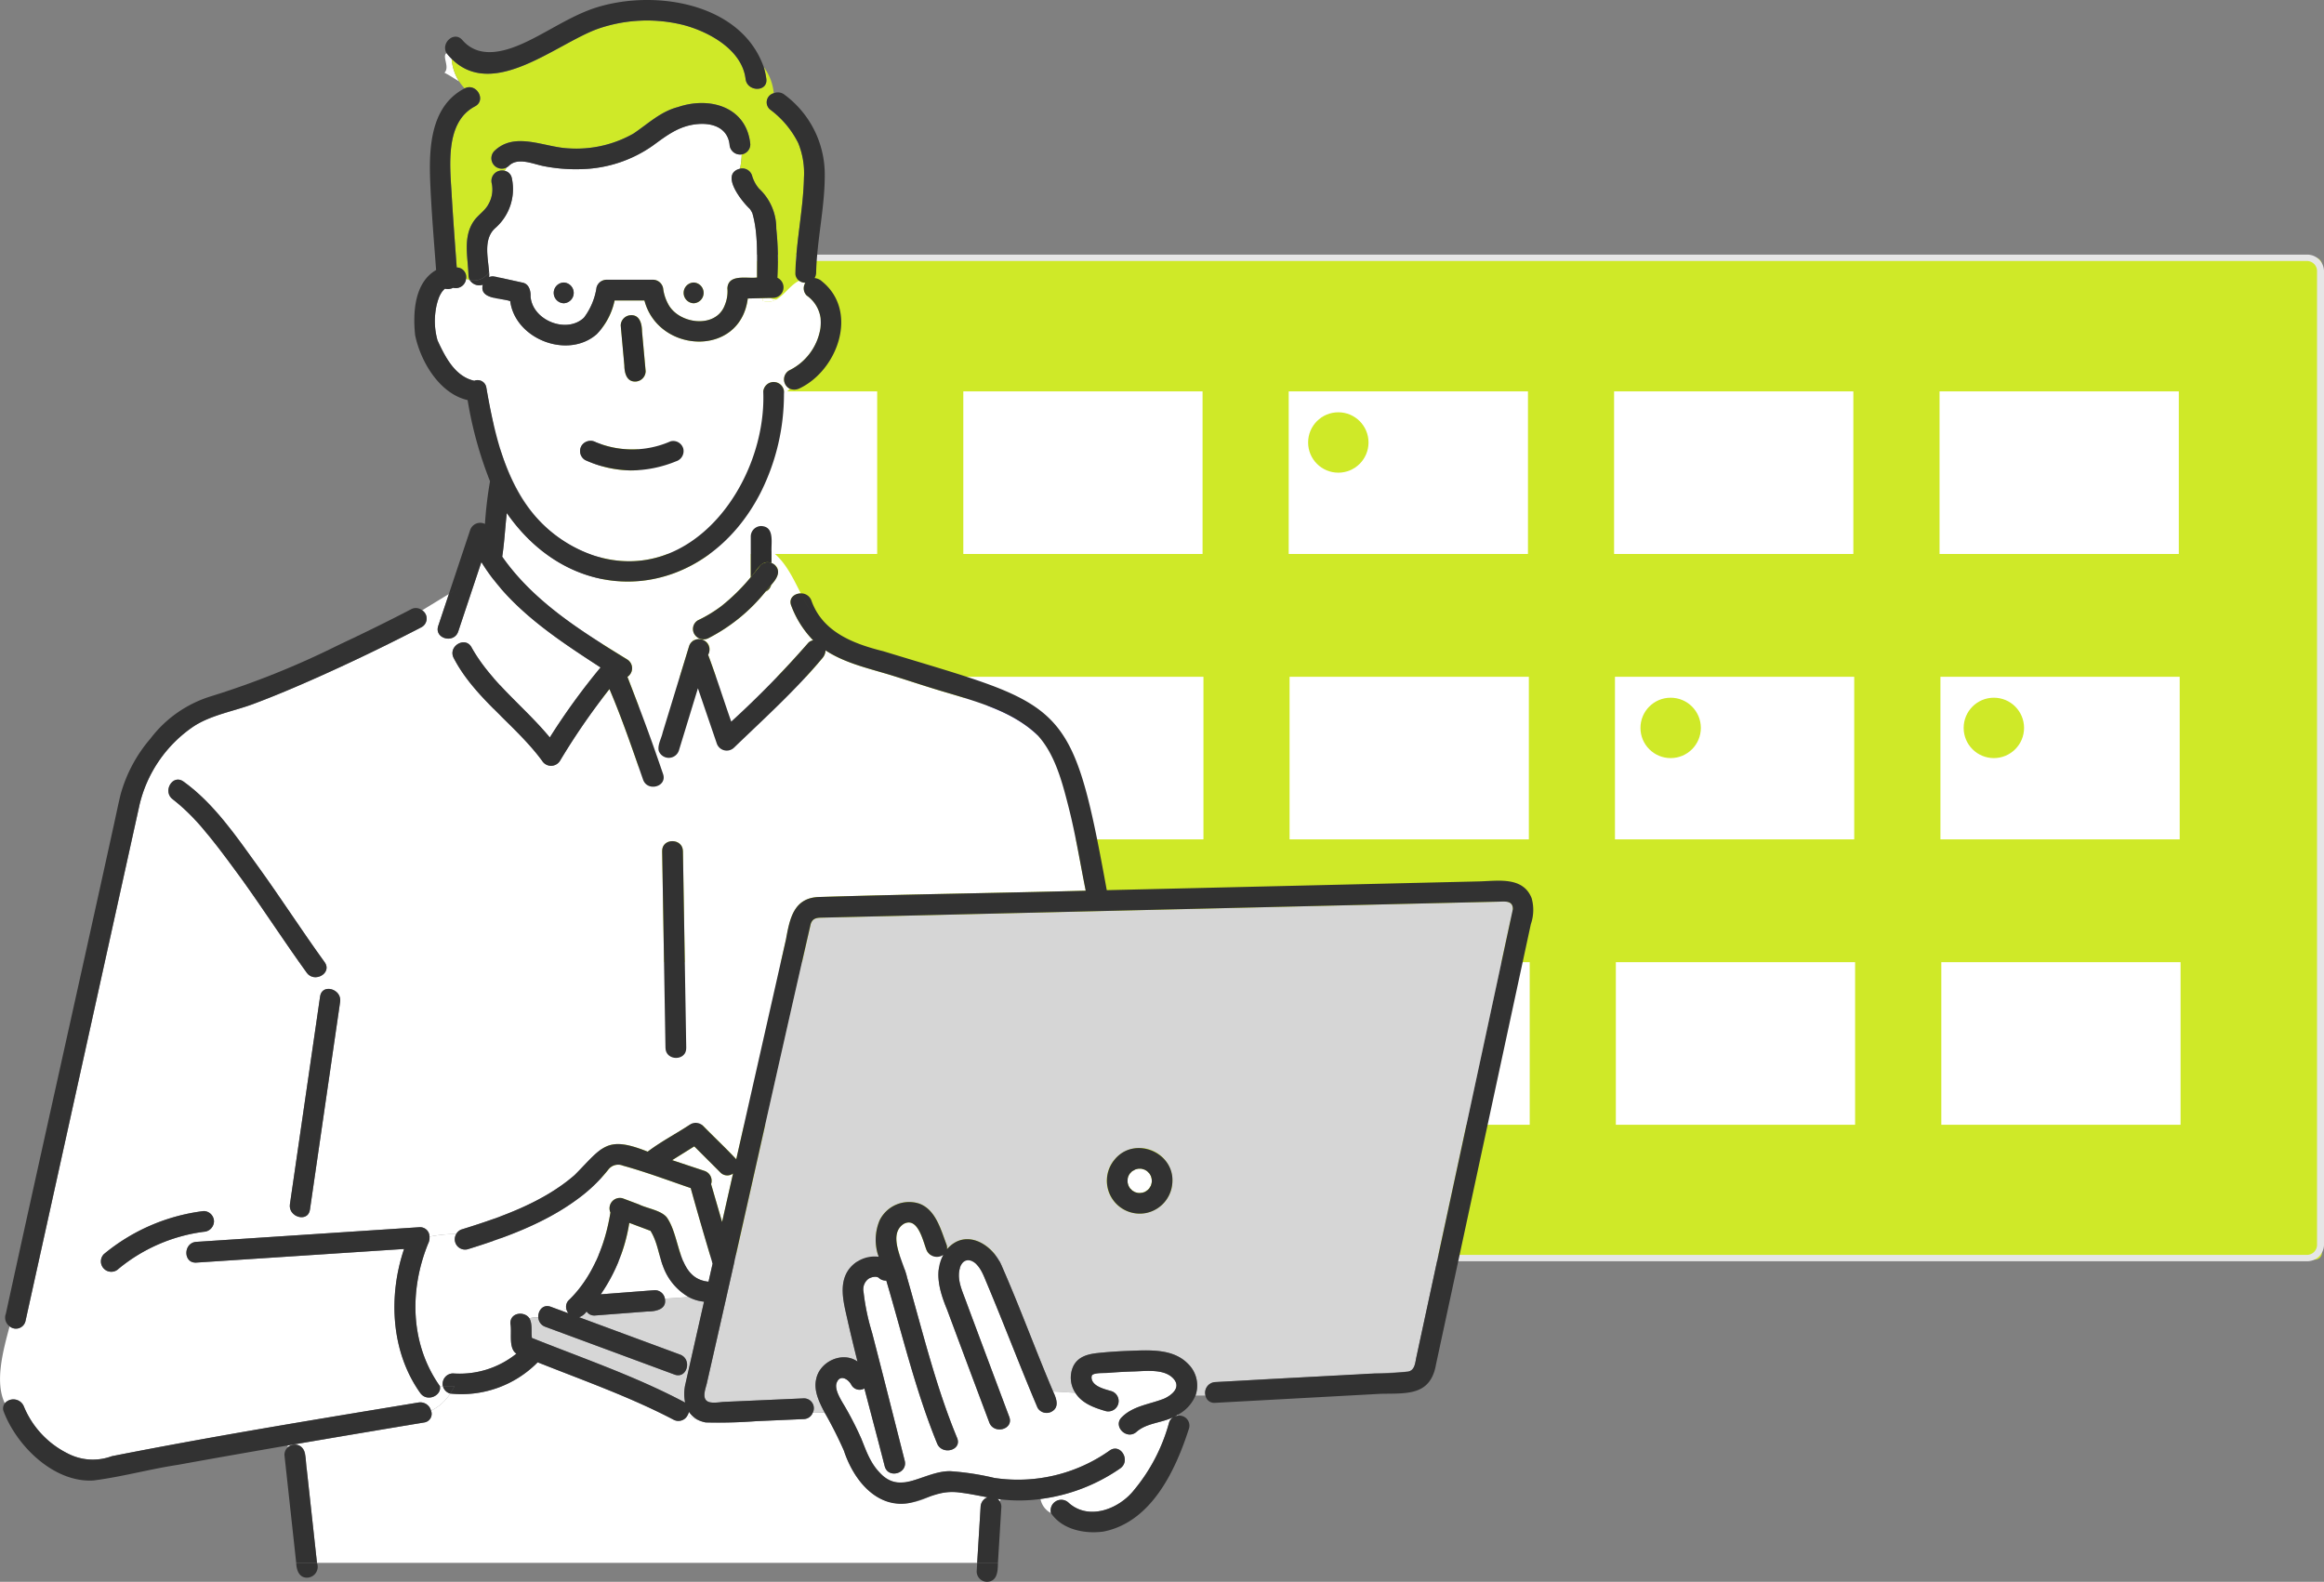 <svg xmlns="http://www.w3.org/2000/svg" xmlns:xlink="http://www.w3.org/1999/xlink" width="332" height="226" viewBox="0 0 332 226"><rect x="0" y="0" width="332" height="226" fill="#808080" stroke="none"/><defs><clipPath id="a"><rect width="219.065" height="226" fill="none"/></clipPath></defs><g transform="translate(-338.162 -3617.528)"><path d="M442.562,493.964a53.437,53.437,0,0,1-13.717-.536,25.617,25.617,0,0,1-7.442-2.242,33.173,33.173,0,0,0,3.212,7.308c.008.012.009.015.014.024l.043.04c.04.04.077.085.116.126.1.107.21.208.321.3.047.041.095.079.143.118l.019.014c.137.094.273.188.414.276a9.989,9.989,0,0,0,1.042.56c.087.04.173.078.26.117l.1.044c.19.073.379.147.572.215a22.207,22.207,0,0,0,2.766.77c1.016.219,1.988.374,2.857.474a42.6,42.6,0,0,0,6.635.234,29.044,29.044,0,0,0,6.073-.8c.471-.115.939-.245,1.4-.394.2-.064.4-.132.594-.2.072-.026.432-.17.462-.179a10.274,10.274,0,0,0,1.035-.516c.15-.087.3-.177.443-.274.054-.036.23-.17.286-.21a6.735,6.735,0,0,0,.618-.6c.04-.056.079-.112.118-.169.1-.144.187-.293.274-.443a21.959,21.959,0,0,0,1.213-2.505c.565-1.334,1.113-2.8,1.634-4.3-.057.028-.115.058-.173.085a33.556,33.556,0,0,1-11.336,2.663" transform="translate(31.969 3297.13)" fill="#fff"/><path d="M364.559,486.888l-.078-.041c-.065-.032.024.021.078.041" transform="translate(60.244 3299.301)" fill="#fbe46c"/><path d="M362.244,485.081c.039.059.158.164,0,0l0,0" transform="translate(61.344 3300.176)" fill="#fbe46c"/><path d="M364.679,486.949l-.019-.01h0l.02.01" transform="translate(60.144 3299.25)" fill="#fbe46c"/><path d="M682.038,491.269c-.182.031-.016.277,0,0" transform="translate(-97.434 3297.097)" fill="#fbe46c"/><path d="M638.409,491.423c.007-.022-.011-.043-.038-.064l.038.064" transform="translate(-75.79 3297.052)" fill="#fbe46c"/><path d="M787.334,486.866c.207.031.415.055.622.069-.167-.113-.328-.23-.5-.342a1.619,1.619,0,0,1-.127.273" transform="translate(-149.753 3299.422)" fill="#fbe46c"/><path d="M364.582,486.9h0l-.079-.041.078.041" transform="translate(60.221 3299.291)" fill="#2e2e2e"/><path d="M676.877,493.638a.118.118,0,0,1-.041.029A.118.118,0,0,0,676.877,493.638Z" transform="translate(-94.893 3295.918)" fill="#fff"/><rect width="245.726" height="143.179" rx="1" transform="translate(424.144 3654.326)" fill="#cfe928"/><path d="M588.568,203.113H332.049a2.4,2.4,0,0,1-2.489-2.285V61.577a2.4,2.4,0,0,1,2.489-2.285H588.568a2.4,2.4,0,0,1,2.489,2.285V200.828A2.4,2.4,0,0,1,588.568,203.113ZM332.049,60.206a1.438,1.438,0,0,0-1.493,1.371V200.828a1.438,1.438,0,0,0,1.493,1.371H588.568a1.438,1.438,0,0,0,1.493-1.371V61.577a1.438,1.438,0,0,0-1.493-1.371Z" transform="translate(79.105 3594.615)" fill="#e6e6e6"/><rect width="34.18" height="23.229" transform="translate(429.294 3673.445)" fill="#fff"/><rect width="34.18" height="23.229" transform="translate(475.778 3673.445)" fill="#fff"/><rect width="34.18" height="23.229" transform="translate(522.262 3673.445)" fill="#fff"/><rect width="34.18" height="23.229" transform="translate(568.746 3673.445)" fill="#fff"/><rect width="34.18" height="23.229" transform="translate(615.241 3673.445)" fill="#fff"/><rect width="34.18" height="23.229" transform="translate(429.42 3714.222)" fill="#f1f1f1"/><rect width="34.18" height="23.229" transform="translate(475.903 3714.222)" fill="#fff"/><rect width="34.18" height="23.229" transform="translate(522.388 3714.222)" fill="#fff"/><rect width="34.18" height="23.229" transform="translate(568.871 3714.222)" fill="#fff"/><rect width="34.18" height="23.229" transform="translate(615.367 3714.222)" fill="#fff"/><rect width="34.18" height="23.229" transform="translate(429.545 3754.997)" fill="#f1f1f1"/><rect width="34.18" height="23.229" transform="translate(476.029 3754.997)" fill="#f1f1f1"/><rect width="34.18" height="23.229" transform="translate(522.513 3754.997)" fill="#fff"/><rect width="34.18" height="23.229" transform="translate(568.997 3754.997)" fill="#fff"/><rect width="34.18" height="23.229" transform="translate(615.492 3754.997)" fill="#fff"/><ellipse cx="4.314" cy="4.314" rx="4.314" ry="4.314" transform="translate(525.036 3676.433)" fill="#cfe928"/><ellipse cx="4.314" cy="4.314" rx="4.314" ry="4.314" transform="translate(477.89 3717.212)" fill="#6c63ff"/><ellipse cx="4.314" cy="4.314" rx="4.314" ry="4.314" transform="translate(525.036 3757.99)" fill="#6c63ff"/><ellipse cx="4.314" cy="4.314" rx="4.314" ry="4.314" transform="translate(572.513 3717.212)" fill="#cfe928"/><ellipse cx="4.314" cy="4.314" rx="4.314" ry="4.314" transform="translate(618.685 3717.212)" fill="#cfe928"/><ellipse cx="4.314" cy="4.314" rx="4.314" ry="4.314" transform="translate(477.89 3757.99)" fill="#3f3d56"/><g transform="translate(338.162 3617.528)"><g clip-path="url(#a)"><path d="M160.949,169.18c-.012-.011-.021-.015-.032-.024l-.015-.005a.529.529,0,0,1,.047.029" transform="translate(1.259 1.168)" fill="#fff"/><path d="M161.743,169.264a.609.609,0,0,1,.156-.012c-.025,0-.037,0-.057,0a.373.373,0,0,1-.1.016" transform="translate(1.265 1.169)" fill="#fff"/><path d="M160.832,169.128l.071.023a.613.613,0,0,0-.1-.063c-.046-.01-.053.012.034.04" transform="translate(1.258 1.168)" fill="#fff"/><path d="M160.133,166.551a.226.226,0,0,0,.023-.018l.008-.012a.426.426,0,0,1-.031.03" transform="translate(1.253 1.15)" fill="#fff"/><path d="M163.245,167.2a.6.6,0,0,0-.005.068c0,.008.005.015.006.022a.685.685,0,0,1,0-.091" transform="translate(1.277 1.155)" fill="#fff"/><path d="M162.715,168.837c-.033.016-.042.022-.066.034a.534.534,0,0,1-.063.046.968.968,0,0,1,.129-.081" transform="translate(1.272 1.166)" fill="#fff"/><path d="M160.187,166.486c-.007.012-.015.024-.023.036a.776.776,0,0,0,.107-.1c.006-.028-.029-.021-.084.066" transform="translate(1.253 1.149)" fill="#fff"/><path d="M163.259,167.332l-.012-.043c0,.042,0,.082.005.126.012.014.024-.013.007-.083" transform="translate(1.277 1.155)" fill="#fff"/><path d="M160.512,166.171l0,0,0,0h0" transform="translate(1.256 1.148)" fill="#fff"/><path d="M159.833,167.359a2.642,2.642,0,0,0,0,.437,3.389,3.389,0,0,0,.144.488,2.525,2.525,0,0,0,.183.309.3.3,0,0,1,.089.086c.084.086.168.186.235.252a1.567,1.567,0,0,0,.321.179.33.33,0,0,1,.12.068,2.738,2.738,0,0,0,.379.1,3.51,3.51,0,0,0,.424.008c-.055-.005-.021-.034.128-.019.129-.029.254-.068.38-.106a2.414,2.414,0,0,0,.371-.227c-.066.038-.076.025.065-.047a2.34,2.34,0,0,0,.254-.256c.077-.121.148-.243.219-.366a3.221,3.221,0,0,0,.139-.51c0-.065.007-.131.008-.2a1.2,1.2,0,0,0-.013-.139.3.3,0,0,1-.011-.148c-.034-.135-.071-.268-.112-.4a3.237,3.237,0,0,0-.228-.383h0c-.1-.1-.2-.2-.3-.3l-.007-.006a3.108,3.108,0,0,0-.385-.224c-.148-.046-.3-.088-.446-.125a3.315,3.315,0,0,0-.412-.005,2.889,2.889,0,0,0-.466.116,3.316,3.316,0,0,1-.373.207,1.16,1.16,0,0,0-.269.262c0,.023-.041.067-.115.116a3.078,3.078,0,0,0-.2.339,3.583,3.583,0,0,0-.145.551c.01-.034.011-.042.018-.068.014-.125.067-.242,0,0" transform="translate(1.25 1.145)" fill="#fff"/><path d="M102.157,166.377l-3.719-3.715-3.154,1.969,4.6,1.529a1.492,1.492,0,0,1,.957,1.894l1.572,5.417q.783-3.466,1.567-6.932a1.369,1.369,0,0,1-1.82-.163" transform="translate(0.745 1.123)" fill="#fff"/><path d="M160.21,168.654c.055.085.069.058.036.006a.805.805,0,0,0-.083-.077c.016.023.031.047.046.07" transform="translate(1.253 1.164)" fill="#fff"/><path d="M166.965,200.889v-.146c-.167.093-.336.181-.509.264a1.5,1.5,0,0,1,.509-.118" transform="translate(1.302 1.386)" fill="#fff"/><path d="M97.659,200.328a1.654,1.654,0,0,1-.189.488,10.079,10.079,0,0,0,2.583,1.035,3.539,3.539,0,0,1-2.394-1.523" transform="translate(0.763 1.383)" fill="#fff"/><path d="M80.594,186.354a1.59,1.59,0,0,1-.291-.569c-.334.038-.679.063-1.038.078l1.329.491" transform="translate(0.62 1.283)" fill="#fff"/><path d="M100.525,92.611c-.041.137-.084.274-.125.41,1.175,3.146,2.18,6.367,3.3,9.537a139.139,139.139,0,0,0,10.958-11.2,1.176,1.176,0,0,1,.745-.411,14.287,14.287,0,0,1-3.123-4.937c-.43-1.066.437-1.761,1.35-1.77-1.141-2.261-2.221-4.582-4.176-6.029v1.7c1.577.632.856,2.217-.044,3.1a1.468,1.468,0,0,1-.814.979,25.184,25.184,0,0,1-8.138,6.634,1.512,1.512,0,0,1-1.823-.313,1.872,1.872,0,0,0-.465.765c.987-.755,2.816.037,2.359,1.531" transform="translate(0.768 0.54)" fill="#fff"/><path d="M93.56,106.811c-.211-.85.38-1.787.555-2.628l3.762-12.3a1.439,1.439,0,0,1,.5-.744,1.856,1.856,0,0,1,.465-.764,1.438,1.438,0,0,1,.327-2.246,19.327,19.327,0,0,0,3.328-2.015,28.159,28.159,0,0,0,4.2-4.135V76.154a1.506,1.506,0,0,1,1.5-1.48l-.074-4.806c-7.86,15.415-26.252,17.361-36.276,2.946-.239,2.073-.34,4.178-.654,6.236,4.51,6.439,11.284,10.645,17.843,14.674a1.474,1.474,0,0,1,.047,2.492c1.457,3.794,2.767,7.191,4.084,10.973a4.158,4.158,0,0,1,.4-.378" transform="translate(0.557 0.482)" fill="#fff"/><path d="M152.654,114.728c-.891-3.486-1.951-7.62-4.5-10.311-3.5-3.315-8.442-4.681-12.957-6.029-2.529-.732-5.014-1.574-7.525-2.357-3.3-1.036-6.811-1.742-9.736-3.662a1.792,1.792,0,0,1-.416,1.075c-3.846,4.614-8.335,8.664-12.654,12.827a1.5,1.5,0,0,1-2.478-.653l-2.679-7.833q-1.362,4.453-2.723,8.906a1.525,1.525,0,0,1-2.868.051,4.165,4.165,0,0,0-.4.379q.509,1.456,1.008,2.915c.62,1.811-2.246,2.582-2.859.788-1.518-4.336-3-8.7-4.8-12.929A96.51,96.51,0,0,0,80,108.139a1.5,1.5,0,0,1-2.561,0c-3.8-5.157-9.638-8.915-12.625-14.678-.878-1.693,1.682-3.189,2.56-1.5,2.783,4.985,7.566,8.49,11.166,12.847a95.3,95.3,0,0,1,7.252-10C79.457,90.69,72.81,86.348,68.766,79.75l-3.3,9.917c-.6,1.8-3.464,1.026-2.86-.787q.76-2.284,1.522-4.565l-3.814,2.328a1.406,1.406,0,0,1-.1,2.419q-.379.2-.761.393-6.8,3.5-13.783,6.632c-3.131,1.4-6.293,2.75-9.507,3.952-2.807,1.049-6.07,1.571-8.576,3.246a18.753,18.753,0,0,0-7.639,11.111l-16.3,73.8a1.4,1.4,0,0,1-2.272.746c-.993,3.657-2.133,8.025-.68,11a1.613,1.613,0,0,1,2.712.443,13.05,13.05,0,0,0,6.273,6.728,7.766,7.766,0,0,0,6.293.391c14.543-2.87,29.191-5.257,43.816-7.673a1.581,1.581,0,0,1,1.79,1.17,6.846,6.846,0,0,0,2.743-2.444,1.473,1.473,0,0,1-1.048-1.076h-.437c.332,1.341-1.812,2.367-2.792,1-4.179-5.85-4.606-13.825-2.314-20.582L28.054,179.84c-1.909.126-1.895-2.838,0-2.962l31.883-2.094a1.345,1.345,0,0,1,1.418,1.353,18.914,18.914,0,0,1,3.829-.378,1.4,1.4,0,0,1,.854-.682c5.589-1.73,11.587-3.85,16.066-7.748,3.974-3.988,4.475-5.716,10.431-3.338,1.913-1.458,4.106-2.58,6.116-3.917a1.507,1.507,0,0,1,1.8.232c1.566,1.6,3.211,3.137,4.737,4.772q3.553-15.712,7.106-31.426c.542-2.95,1.1-5.948,4.738-6.046,12.691-.394,25.389-.556,38.082-.9-.809-4-1.442-8.023-2.454-11.978M29.087,175.441a24.007,24.007,0,0,0-12.14,5.276,1.482,1.482,0,0,1-2.1-2.1,27.6,27.6,0,0,1,14.237-6.143,1.49,1.49,0,0,1,1.483,1.481,1.529,1.529,0,0,1-1.483,1.481m.228-57.173a26.783,26.783,0,0,0-4.611-4.6c-1.54-1.1-.058-3.669,1.5-2.558,4.319,3.088,7.533,7.8,10.6,12.051,3.274,4.532,6.3,9.238,9.576,13.766,1.121,1.55-1.453,3.027-2.561,1.5-4.848-6.705-9.169-13.808-14.5-20.154m19.275,24.327q-2.157,14.842-4.313,29.687c-.273,1.883-3.13,1.077-2.859-.787q2.156-14.844,4.313-29.687c.273-1.883,3.13-1.077,2.859.787m46.477,6.573q-.236-14.055-.473-28.111c-.032-1.91,2.933-1.9,2.965,0q.237,14.055.473,28.111c.032,1.91-2.933,1.9-2.965,0" transform="translate(0 0.551)" fill="#fff"/><path d="M72.568,25.294a7.387,7.387,0,0,1-2.388,7.2c-1.7,1.565-1,4.169-.851,6.279a5.01,5.01,0,0,0,.538-.847,5.01,5.01,0,0,1-.538.847,3.357,3.357,0,0,1,.005.7,1.477,1.477,0,0,1,.89-.066l3.917.862c.9.2,1.155,1.175,1.116,1.974.261,3.429,5.18,5.366,7.629,3.019a9.482,9.482,0,0,0,1.8-4.327,1.506,1.506,0,0,1,1.429-1.087h6.632a1.5,1.5,0,0,1,1.465,1.369,6.281,6.281,0,0,0,.678,2.066c1.476,2.914,6.82,3.628,8.106.21a5.09,5.09,0,0,0,.379-2.412c.118-2.116,2.811-1.358,4.234-1.548-.025-3.007.176-6.289-.665-9.188a3.891,3.891,0,0,0-.212-.394c-.038-.063-.081-.124-.123-.184l-.035-.042c-1.205-1.127-4.283-5.012-1.394-5.741a12.736,12.736,0,0,0,.243-2.043,1.511,1.511,0,0,1-1.742-1.454c-.317-2.371-2.451-3.065-4.567-2.88-2.606.229-4.373,1.6-6.393,3.079a18.472,18.472,0,0,1-9.976,3.351,23.762,23.762,0,0,1-5.557-.412c-1.536-.286-3.721-1.337-5.029-.056a1.524,1.524,0,0,1-.344.251,4.577,4.577,0,0,1-.262.461,1.322,1.322,0,0,1,1.016,1.014m25.981,14.95a1.482,1.482,0,0,1,0,2.962,1.482,1.482,0,0,1,0-2.962m-18.559,0a1.482,1.482,0,0,1,0,2.962,1.482,1.482,0,0,1,0-2.962" transform="translate(0.54 0.121)" fill="#fff"/><path d="M63.465,7.769a1.553,1.553,0,0,1-.166-.237c-.7.481.52,1.985-.3,2.806.7.351,1.4.826,2.105,1.248a6.8,6.8,0,0,1-1.072-3.217c-.19-.186-.379-.386-.564-.6" transform="translate(0.493 0.052)" fill="#fff"/><path d="M109.1,42.282l-.993.024v.383a2.3,2.3,0,0,0,2.024-.251,3.2,3.2,0,0,1-1.031-.156" transform="translate(0.846 0.292)" fill="#fff"/><path d="M113.131,38.95c.106-4.56,1.124-9.041,1.225-13.59a11.432,11.432,0,0,0-.815-4.939,13.392,13.392,0,0,0-4.029-4.8,1.34,1.34,0,0,1,.525-2.325A7.433,7.433,0,0,0,108.6,9.541a10.113,10.113,0,0,1,.378,1.718c.23,1.891-2.738,1.869-2.965,0-.5-4.144-5.154-6.7-8.769-7.681a21.4,21.4,0,0,0-12.361.528C78.921,6.244,70.054,14.281,64.023,8.4A6.789,6.789,0,0,0,65.1,11.618c1.275.768,2.55,1.364,3.825.728-1.275.636-2.55.04-3.825-.728a7.274,7.274,0,0,0,.783,1c1.679-.845,3.152,1.688,1.47,2.57-4.265,2.235-3.571,8.392-3.335,12.41.207,3.533.477,7.064.734,10.6a1.371,1.371,0,0,1,1.332,1.634,2.689,2.689,0,0,0,.542.187,1.473,1.473,0,0,1-.193-.7c-.079-2.56-.825-5.429.74-7.723.611-.9,1.587-1.457,2.1-2.417a4.223,4.223,0,0,0,.48-2.99A1.424,1.424,0,0,1,70.9,24.391v0a1.626,1.626,0,0,1,.7-.01,4.573,4.573,0,0,0,.262-.461A1.488,1.488,0,0,1,70.1,21.574c2.925-2.865,7.082-.569,10.577-.4a16.578,16.578,0,0,0,9.3-2.1c2.065-1.381,3.893-3.172,6.383-3.8,4.52-1.543,9.809-.036,10.325,5.311a1.461,1.461,0,0,1-1.223,1.454,12.738,12.738,0,0,1-.243,2.043,1.453,1.453,0,0,1,1.719,1,4.926,4.926,0,0,0,.991,1.844,7.729,7.729,0,0,1,2.468,5.73,43.626,43.626,0,0,1,.167,7.016,1.552,1.552,0,0,1-1.115,2.884,3.229,3.229,0,0,0,1.031.156c1.127-.68,2.012-2.081,3.185-2.619a1.306,1.306,0,0,1-.536-1.141" transform="translate(0.499 0.02)" fill="#cfe928"/><path d="M141.717,213.05l.108-.309c-.14-.018-.281-.031-.421-.051a1.62,1.62,0,0,1,.313.361" transform="translate(1.106 1.469)" fill="#fff"/><path d="M140.755,212.588c-2.662-.485-5.447-1.262-8.073-.2-6.061,3.045-10.493-.672-12.432-6.445a57.938,57.938,0,0,0-2.762-5.464l-1.7.035a1.413,1.413,0,0,1-1.3.9l-6.8.3a71.9,71.9,0,0,1-7.193.18,10.091,10.091,0,0,1-2.582-1.035,1.461,1.461,0,0,1-2.02.637c-6.218-3.254-12.887-5.6-19.4-8.193A15.288,15.288,0,0,1,64,197.771a6.848,6.848,0,0,1-2.743,2.445,1.237,1.237,0,0,1-1,1.687q-3.355.553-6.706,1.119-6.39,1.072-12.776,2.17l.025.265a1.487,1.487,0,0,1,2.483,1.078q.842,7.712,1.685,15.424H139.28q.246-4,.491-8a1.51,1.51,0,0,1,.985-1.369" transform="translate(0.319 1.335)" fill="#fff"/><path d="M64.276,40.849a.264.264,0,0,1-.027-.006,1.638,1.638,0,0,1-1.146.129.155.155,0,0,1-.022.012c-.032.023-.031.021-.048.032-.044.039-.09.079-.132.12-.026.029-.172.206-.221.257a4.8,4.8,0,0,0-.4.706,8.41,8.41,0,0,0-.52,1.951,10.18,10.18,0,0,0,.268,4.324c1.1,2.359,2.482,5.142,5.249,5.755A1.26,1.26,0,0,1,69,55.123c1.55,9.86,4.862,20.527,15.343,23.973,14.086,4.52,24.7-10.6,24.215-23.365a1.487,1.487,0,1,1,2.959.26,3.707,3.707,0,0,0,.832-.729,1.492,1.492,0,0,1-.1-2.607,8.127,8.127,0,0,0,4.488-6.064,7.376,7.376,0,0,0,.014-1.446,4.73,4.73,0,0,0-1.969-3.194,1.447,1.447,0,0,1-.2-1.826,1.556,1.556,0,0,1-.891-.288c-1.783.818-2.9,3.639-5.208,2.87v-.384q-1.066.026-2.134.051c-1.068,8.437-12.774,7.873-14.765.281h-4.26a9.808,9.808,0,0,1-2.556,4.818c-4.139,3.622-11.648.7-12.356-4.723-1.338-.48-4.444-.224-3.92-2.344a1.58,1.58,0,0,1-1.845-.646,2.694,2.694,0,0,1-.542-.188,1.48,1.48,0,0,1-1.821,1.277m25.4,3.909c1.262-.036,1.549,1.3,1.557,2.3q.26,2.85.519,5.7a1.5,1.5,0,0,1-1.483,1.481c-1.261.036-1.549-1.3-1.557-2.3q-.26-2.85-.519-5.7a1.5,1.5,0,0,1,1.483-1.481M82.586,63.43a1.531,1.531,0,0,1,2.029-.532,13.58,13.58,0,0,0,10.691-.113,1.494,1.494,0,0,1,1.824,1.034,1.528,1.528,0,0,1-1.036,1.822,17.181,17.181,0,0,1-6.5,1.3,16.356,16.356,0,0,1-6.476-1.481,1.492,1.492,0,0,1-.532-2.027" transform="translate(0.482 0.273)" fill="#fff"/><path d="M101.26,179.153c-1-3.519-2.082-7.02-3.037-10.548-3.212-1.1-6.423-2.3-9.685-3.207a1.768,1.768,0,0,0-2.084.562,22.432,22.432,0,0,1-4.381,4.2c-4.625,3.433-10.251,5.495-15.709,7.183a1.472,1.472,0,0,1-1.642-2.174,18.991,18.991,0,0,0-3.829.377,1.755,1.755,0,0,1-.185.976c-2.719,6.7-2.573,14.353,1.662,20.366h.437a1.5,1.5,0,0,1,1.447-1.8,12.922,12.922,0,0,0,9.064-2.821c-1.182-.79-.617-3-.856-4.286-.081-1.6,1.983-1.846,2.713-.768a3.489,3.489,0,0,1,1.273-.118c-.074-.954.65-1.95,1.787-1.53l1.187.439c.359-.013.705-.039,1.038-.078a1.325,1.325,0,0,1,.382-1.345c3.354-3.264,5.181-7.944,5.908-12.484a1.483,1.483,0,0,1,1.728-2.038l2.316.87c1.218.6,3.142.825,4,1.851,2.074,2.929,1.446,8.757,5.967,9.2q.293-1.3.588-2.595a1.41,1.41,0,0,1-.094-.232" transform="translate(0.461 1.141)" fill="#fff"/><path d="M94.405,184.277c.3,1.564-1.356,1.833-2.527,1.831l-7.509.576a1.306,1.306,0,0,1-1.15-.578,2.207,2.207,0,0,1-1.068.825l14.418,5.333c1.778.658,1,3.52-.788,2.858l-18.459-6.828a1.491,1.491,0,0,1-1-1.326,3.467,3.467,0,0,0-1.273.117c.463.8.231,1.9.357,2.805,7.337,2.94,14.9,5.516,21.888,9.235a6.157,6.157,0,0,1,.042-2.665q1.329-5.875,2.657-11.75a5.771,5.771,0,0,1-2.206-.67Z" transform="translate(0.587 1.271)" fill="#d6d6d6"/><path d="M94.093,179.807c-.685-1.748-.805-3.493-1.822-5.15l-3.031-1.139a24.724,24.724,0,0,1-4.08,10.208l7.72-.592a1.46,1.46,0,0,1,1.445,1.214l3.381-.237a8.289,8.289,0,0,1-3.614-4.3" transform="translate(0.666 1.198)" fill="#fff"/><path d="M213.464,127.939l-96.885,2.29c-.73.017-1.291.1-1.548.941-5.011,21.856-9.855,43.789-14.848,65.663-.8,2.526-.161,2.929,2.428,2.58l11.416-.505a1.41,1.41,0,0,1,1.3,2.06l1.7-.035c-.763-1.454-1.6-3.124-1.208-4.791.515-2.527,3.775-4.012,5.9-2.5-.515-2.056-1.017-4.115-1.48-6.181-.506-2.262-1.246-4.976.268-7.016a4.6,4.6,0,0,1,4.232-1.775,7.2,7.2,0,0,1,.144-5.209,4.7,4.7,0,0,1,5.618-2.394c2.371.827,3.121,3.713,3.921,5.826a1.367,1.367,0,0,1,.083.7c2.691-3.082,6.585-.689,7.86,2.473,2.585,5.885,4.782,11.938,7.3,17.854l3.178.192a3.941,3.941,0,0,1-.306-3.779c.665-1.373,2.047-1.743,3.444-1.9,1.542-.168,3.093-.267,4.642-.322,2.791-.1,6.146-.341,8.281,1.822a4.322,4.322,0,0,1,1.1,4.568h1.432a1.529,1.529,0,0,1,1.385-1.923l3.951-.214c7.862-.5,15.779-.751,23.615-1.287.972-.189,1.006-1.273,1.179-2.078q6.68-31.017,13.362-62.034c.409-1.607,1.13-3.317-1.463-3.031m-46.769,40.2a4.69,4.69,0,1,1-3.12-4.74,4.7,4.7,0,0,1,3.12,4.74" transform="translate(0.781 0.883)" fill="#d6d6d6"/><path d="M151.692,213.47c2.861,2.636,7.211.962,9.371-1.763a25.492,25.492,0,0,0,5.008-9.609,1.4,1.4,0,0,1,.759-.9c-1.7.913-3.872.861-5.372,2.153-1.4,1.293-3.5-.8-2.1-2.1,1.654-1.634,4.037-1.816,6.083-2.654,1.181-.561,2.386-1.66,1.215-2.881-1.324-1.381-3.9-1.021-5.621-.973q-1.832.05-3.66.2c-.645.108-2.694-.222-2.356.852.319,1.171,1.791,1.438,2.8,1.753a1.483,1.483,0,0,1-.788,2.858c-1.626-.47-3.4-1.1-4.336-2.609l-3.178-.193c.43.93.962,2.212-.186,2.868a1.5,1.5,0,0,1-2.029-.532c-2.508-5.9-4.772-11.9-7.256-17.808-.437-1.03-.893-2.371-1.877-3.011-.959-.623-1.719-.079-1.988.931-.409,1.539.308,3.075.832,4.491q.694,1.868,1.391,3.735,2.417,6.481,4.851,12.958c.672,1.79-2.2,2.557-2.859.787q-3.022-8.056-6.028-16.119c-1.014-2.452-1.91-5.322-.535-7.822a1.611,1.611,0,0,1-2.414-.722c-.518-1.368-1.239-4.723-3.223-3.71-2.453,1.552.017,5.541.463,7.688,2.21,7.67,4.085,15.518,7.147,22.91.73,1.763-2.141,2.524-2.86.787-3.077-7.537-4.95-15.485-7.258-23.275a1.448,1.448,0,0,1-1.066-.383c-.351-.311-1.106-.106-1.468.121a1.874,1.874,0,0,0-.716,1.887,32.185,32.185,0,0,0,1.222,5.842c1.578,6.08,3.107,12.171,4.657,18.258.471,1.852-2.39,2.635-2.86.788-.941-3.7-1.935-7.4-2.9-11.1a1.344,1.344,0,0,1-1.882-.55c-.45-.818-1.621-1.506-2.084-.246-.388,1.055.869,2.8,1.356,3.682a46.775,46.775,0,0,1,2.166,4.286c1.061,3.024,3.139,7.335,7.048,6.093,1.921-.582,3.615-1.436,5.673-1.446a38.421,38.421,0,0,1,6.284.963,22.683,22.683,0,0,0,16.487-3.922c1.57-1.093,3.051,1.476,1.5,2.559a25.707,25.707,0,0,1-11.393,4.37,2.894,2.894,0,0,0,1.506,2.025,1.517,1.517,0,0,1,2.477-1.522" transform="translate(0.927 1.198)" fill="#fff"/><path d="M160.133,168.554a.431.431,0,0,1,.032.03l-.006-.009c-.01-.007-.015-.014-.026-.021" transform="translate(1.253 1.164)" fill="#fff"/><path d="M107.918,74.641l.067,4.29-.067-4.29a1.506,1.506,0,0,0-1.5,1.48v5.823c.859-.829,1.493-2.631,2.965-2v-1.7c-.094-.069-.173-.154-.271-.219.1.065.177.15.271.219-.054-1.3.435-3.523-1.468-3.6" transform="translate(0.833 0.515)" fill="#2e2e2e"/><path d="M109.325,82.982q-.4.5-.814.98a1.472,1.472,0,0,0,.814-.98" transform="translate(0.849 0.573)" fill="#2e2e2e"/><path d="M90.062,54.205a1.5,1.5,0,0,0,1.482-1.481q-.259-2.85-.519-5.7c-.008-1-.3-2.339-1.557-2.3A1.5,1.5,0,0,0,87.985,46.2q.258,2.85.519,5.7c.008,1,.3,2.339,1.558,2.3" transform="translate(0.688 0.309)" fill="#2e2e2e"/><path d="M82.424,63.271a1.492,1.492,0,0,0,.532,2.027,16.356,16.356,0,0,0,6.476,1.481,17.181,17.181,0,0,0,6.5-1.3,1.528,1.528,0,0,0,1.036-1.822,1.494,1.494,0,0,0-1.824-1.034,13.58,13.58,0,0,1-10.691.113,1.531,1.531,0,0,0-2.029.532" transform="translate(0.643 0.432)" fill="#2e2e2e"/><path d="M79.916,40.088a1.482,1.482,0,0,0,0,2.962,1.482,1.482,0,0,0,0-2.962" transform="translate(0.614 0.277)" fill="#323232"/><path d="M98.331,40.088a1.482,1.482,0,0,0,0,2.962,1.482,1.482,0,0,0,0-2.962" transform="translate(0.758 0.277)" fill="#323232"/><path d="M116.5,40.04a1.871,1.871,0,0,0-.981-.406,1.454,1.454,0,0,0,.222-.754c.111-4.8,1.305-9.563,1.228-14.359a14.167,14.167,0,0,0-5.717-11.06,1.513,1.513,0,0,0-1.571-.231,5.566,5.566,0,0,0,1.389,3,5.566,5.566,0,0,1-1.389-3,1.34,1.34,0,0,0-.525,2.325,13.4,13.4,0,0,1,4.029,4.8,11.442,11.442,0,0,1,.816,4.939c-.1,4.549-1.12,9.03-1.226,13.589a1.306,1.306,0,0,0,.536,1.141,2.227,2.227,0,0,1,1.712-.093c0-.988-1.977-1.976-.989-2.963-.989.988.989,1.976.989,2.963a2.227,2.227,0,0,0-1.712.093,1.559,1.559,0,0,0,.892.288,1.448,1.448,0,0,0,.2,1.827,4.731,4.731,0,0,1,1.97,3.193,7.468,7.468,0,0,1-.014,1.447,8.127,8.127,0,0,1-4.488,6.063,1.491,1.491,0,0,0,.1,2.607,8.231,8.231,0,0,0,1.072-1.691,8.231,8.231,0,0,1-1.072,1.691,1.667,1.667,0,0,0,1.394-.048c5.5-2.609,8.528-11.1,3.132-15.356" transform="translate(0.85 0.091)" fill="#323232"/><path d="M108.605,9.562c-.047-.052-.089-.107-.14-.158.051.051.093.106.14.158C105.311.223,92.5-1.657,84.1,1.27c-3.126,1.122-5.892,2.97-8.85,4.443-3.007,1.5-7.114,3-9.689.013-1.18-1.37-3.111.44-2.264,1.858a1.2,1.2,0,0,1,.686-.156,1.2,1.2,0,0,0-.686.156c5.872,7.422,15.414-1.221,21.591-3.458A21.388,21.388,0,0,1,97.249,3.6c3.616.982,8.266,3.535,8.769,7.68.227,1.869,3.195,1.892,2.965,0a10.113,10.113,0,0,0-.378-1.718" transform="translate(0.494 0)" fill="#323232"/><path d="M110.544,39.525a43.512,43.512,0,0,0-.167-7.016,7.729,7.729,0,0,0-2.468-5.73,4.925,4.925,0,0,1-.99-1.844,1.453,1.453,0,0,0-1.719-1,8.586,8.586,0,0,1-.716,2.087v0a8.586,8.586,0,0,0,.716-2.087c-2.889.73.185,4.611,1.393,5.741.023.028.022.026.036.042.042.06.084.121.123.184a4.094,4.094,0,0,1,.211.394c.843,2.9.641,6.179.666,9.188-1.419.187-4.12-.567-4.235,1.548a5.09,5.09,0,0,1-.379,2.412c-1.286,3.417-6.628,2.7-8.106-.21a6.257,6.257,0,0,1-.678-2.066A1.494,1.494,0,0,0,92.766,39.8H86.134a1.506,1.506,0,0,0-1.43,1.087,9.471,9.471,0,0,1-1.8,4.327c-2.451,2.348-7.367.408-7.629-3.019.039-.8-.216-1.775-1.115-1.974l-3.918-.862a1.473,1.473,0,0,0-.889.066,3.357,3.357,0,0,0-.006-.7A2.675,2.675,0,0,1,66.6,39.867a1.584,1.584,0,0,0,1.846.647c-.523,2.122,2.58,1.863,3.92,2.344.706,5.427,8.216,8.345,12.355,4.722a9.81,9.81,0,0,0,2.557-4.817h4.26c1.993,7.6,13.7,8.151,14.765-.281l2.134-.051v0l1.544-.037a1.507,1.507,0,0,0,.562-2.87" transform="translate(0.521 0.165)" fill="#323232"/><path d="M72.591,25.248a1.319,1.319,0,0,0-1.016-1.013c-.541.849-1.259,1.653-.7,2.777-.563-1.124.154-1.928.7-2.777a1.5,1.5,0,0,0-1.843,1.8,4.231,4.231,0,0,1-.481,2.991c-.513.959-1.49,1.519-2.1,2.416-1.564,2.295-.818,5.163-.74,7.724a1.476,1.476,0,0,0,.193.7,2.677,2.677,0,0,0,2.748-1.144c-.154-2.11-.845-4.713.851-6.278a7.389,7.389,0,0,0,2.388-7.2" transform="translate(0.518 0.167)" fill="#323232"/><path d="M106.641,20.506c-.525-5.352-5.8-6.852-10.326-5.311-2.489.633-4.317,2.423-6.382,3.8a16.572,16.572,0,0,1-9.3,2.1c-3.5-.17-7.652-2.466-10.578.4A1.489,1.489,0,0,0,71.81,23.84a1.773,1.773,0,0,0,.03-1.7,1.773,1.773,0,0,1-.03,1.7,1.529,1.529,0,0,0,.344-.252c1.307-1.28,3.493-.23,5.028.056a23.762,23.762,0,0,0,5.557.413,18.468,18.468,0,0,0,9.976-3.352c2.02-1.477,3.786-2.851,6.394-3.079,2.115-.185,4.249.509,4.567,2.88a1.51,1.51,0,0,0,1.741,1.454c.027-.6.031-1.2.031-1.794,0,.6,0,1.2-.031,1.794a1.462,1.462,0,0,0,1.225-1.454" transform="translate(0.545 0.101)" fill="#323232"/><path d="M62.777,196.671a1.473,1.473,0,0,0,1.048,1.076c.234-.348.441-.71.639-1.076Z" transform="translate(0.491 1.358)" fill="#323232"/><path d="M218.329,127.78c-1.223-3.166-4.818-2.5-7.487-2.433L157.62,126.6c-5.031-27.611-5.968-26.2-31.91-34.135-4.288-1.067-8.724-2.75-10.3-7.287a1.555,1.555,0,0,0-1.51-.982,25.142,25.142,0,0,0,1.484,2.639A25.142,25.142,0,0,1,113.9,84.2c-.913.009-1.78.7-1.35,1.77a14.243,14.243,0,0,0,3.124,4.936,1.181,1.181,0,0,0-.746.411,138.817,138.817,0,0,1-10.958,11.2c-1.117-3.17-2.121-6.392-3.3-9.536a1.509,1.509,0,0,0-2.233-1.94c-.3.953.139,2.054.139,2.714,0-.66-.437-1.761-.139-2.714a1.442,1.442,0,0,0-.5.743q-1.881,6.152-3.762,12.3c-.175.841-.765,1.777-.555,2.628a6.327,6.327,0,0,0,1.992-2.1,6.327,6.327,0,0,1-1.992,2.1,1.525,1.525,0,0,0,2.868-.051l2.723-8.907,2.679,7.833a1.5,1.5,0,0,0,2.478.653c4.32-4.163,8.808-8.213,12.654-12.827a1.789,1.789,0,0,0,.416-1.074c2.925,1.919,6.439,2.625,9.736,3.662,2.512.782,5,1.624,7.525,2.356,4.514,1.347,9.455,2.716,12.957,6.029,2.551,2.69,3.611,6.826,4.5,10.312,1.012,3.954,1.645,7.982,2.454,11.978-12.693.343-25.391.505-38.082.9-3.635.1-4.2,3.094-4.738,6.047q-3.554,15.712-7.106,31.424c-1.526-1.635-3.171-3.171-4.737-4.772a1.507,1.507,0,0,0-1.8-.232c-2.011,1.337-4.2,2.46-6.116,3.917-5.937-2.38-6.475-.64-10.43,3.339-4.48,3.9-10.477,6.017-16.067,7.747a1.4,1.4,0,0,0-.854.682q.635-.008,1.271-.007-.636,0-1.271.007a1.473,1.473,0,0,0,1.642,2.175c5.458-1.689,11.084-3.751,15.709-7.183a22.461,22.461,0,0,0,4.381-4.2,1.768,1.768,0,0,1,2.084-.562c3.262.9,6.473,2.105,9.685,3.207,1,3.6,2.041,7.205,3.13,10.78q-.295,1.3-.588,2.594c-4.524-.445-3.892-6.266-5.967-9.2-.862-1.027-2.784-1.252-4-1.851l-2.316-.87a1.484,1.484,0,0,0-1.729,2.038c-.726,4.539-2.553,9.22-5.908,12.484a1.327,1.327,0,0,0-.381,1.345,3.881,3.881,0,0,0,2.336-.889,3.881,3.881,0,0,1-2.336.889,1.582,1.582,0,0,0,.291.569l-1.329-.491c-.51.019-1.039.021-1.568.021.529,0,1.058,0,1.568-.021l-1.187-.439c-1.137-.421-1.86.576-1.787,1.53,1.128.082,2.255.481,3.382-.083-1.128.564-2.255.164-3.382.083a1.49,1.49,0,0,0,1,1.327l18.459,6.827c1.792.664,2.565-2.2.788-2.857l-14.419-5.333a2.222,2.222,0,0,0,1.069-.825,1.309,1.309,0,0,0,1.15.578l7.509-.576c1.168,0,2.828-.269,2.526-1.831l-2.888.2,2.888-.2a1.458,1.458,0,0,0-1.445-1.214l-7.719.591a24.712,24.712,0,0,0,4.079-10.207l3.031,1.138c1.017,1.657,1.137,3.4,1.823,5.15a8.289,8.289,0,0,0,3.614,4.3l3.162-.221-3.162.221a5.8,5.8,0,0,0,2.207.67q-1.329,5.874-2.657,11.75a6.156,6.156,0,0,0-.042,2.665c-6.985-3.721-14.551-6.3-21.888-9.235-.126-.9.1-2-.357-2.805a3,3,0,0,0-1.276.787,3,3,0,0,1,1.276-.787c-.731-1.077-2.794-.832-2.713.768.24,1.288-.329,3.492.856,4.286a12.933,12.933,0,0,1-9.064,2.821,1.5,1.5,0,0,0-1.447,1.8h1.686q.263-.489.511-.987-.248.5-.511.987h0c-.2.367-.405.728-.638,1.076a15.288,15.288,0,0,0,12.5-4.462c6.514,2.59,13.182,4.939,19.4,8.193a1.461,1.461,0,0,0,2.02-.637,3.2,3.2,0,0,0-1.136-.22,3.2,3.2,0,0,1,1.136.22,1.635,1.635,0,0,0,.188-.488,3.539,3.539,0,0,0,2.394,1.522,2.317,2.317,0,0,0,1.225-.267,2.317,2.317,0,0,1-1.225.267,71.585,71.585,0,0,0,7.193-.179l6.8-.3a1.413,1.413,0,0,0,1.3-.9l-4.806.1,4.806-.1a1.409,1.409,0,0,0-1.3-2.06l-11.416.505c-.63.027-1.893.3-2.431-.148-.662-.553-.152-1.745,0-2.432,4.991-21.873,9.841-43.8,14.848-65.664.256-.838.818-.923,1.548-.94l2.984-.07,85.152-2.013,8.749-.206c.822-.019,1.912-.139,1.883,1.082q-6.868,31.958-13.781,63.983c-.174.806-.208,1.889-1.179,2.078a36.51,36.51,0,0,1-4.836.264l-18.78,1.022-3.951.215a1.529,1.529,0,0,0-1.385,1.922h0a1.268,1.268,0,0,0,1.385,1.041l23.662-1.289c3.749-.078,7.122.323,7.9-4.259q6.765-31.411,13.531-62.821a6.21,6.21,0,0,0,.127-3.7M102.664,174.014q-.786-2.708-1.571-5.416a1.494,1.494,0,0,0-.958-1.895l-4.6-1.53,3.154-1.969,3.719,3.716a1.368,1.368,0,0,0,1.82.163q-.783,3.466-1.567,6.932" transform="translate(0.491 0.581)" fill="#323232"/><path d="M108.578,55.92c.482,12.759-10.131,27.887-24.216,23.365a19.679,19.679,0,0,1-10.708-8.908c-2.622-4.6-3.711-9.914-4.634-15.066a1.26,1.26,0,0,0-1.723-.994c-2.767-.613-4.153-3.4-5.249-5.754a10.148,10.148,0,0,1-.268-4.324,8.3,8.3,0,0,1,.52-1.951,4.847,4.847,0,0,1,.4-.707c.048-.05.195-.227.222-.257.042-.041.088-.081.132-.119l.048-.032.022-.012a1.635,1.635,0,0,0,1.145-.129.262.262,0,0,1,.027.006,1.481,1.481,0,0,0,1.821-1.277,4.071,4.071,0,0,1-1.114-.816,4.071,4.071,0,0,0,1.114.816,1.373,1.373,0,0,0-1.332-1.635c-.257-3.53-.527-7.061-.734-10.6-.236-4.019-.929-10.175,3.335-12.41,1.691-.886.193-3.444-1.5-2.559-4.886,2.562-5.081,8.569-4.883,13.415.171,4.178.529,8.352.839,12.524-3.106,1.791-3.332,6.09-3,9.292.775,3.781,3.487,8.379,7.5,9.29a55.866,55.866,0,0,0,3.2,11.6,56.459,56.459,0,0,0-.723,6.092,1.518,1.518,0,0,0-2.115.877q-1.522,4.564-3.043,9.129L65.5,83.66l-1.835,1.121q-.76,2.282-1.522,4.565c-.6,1.812,2.259,2.59,2.859.787q1.654-4.958,3.306-9.917c4.044,6.6,10.69,10.94,17.029,15.063a95.35,95.35,0,0,0-7.253,10c-3.6-4.357-8.383-7.863-11.165-12.847-.878-1.694-3.438-.2-2.561,1.5,2.988,5.762,8.829,9.52,12.626,14.678a1.5,1.5,0,0,0,2.56,0,96.784,96.784,0,0,1,7.062-10.244c1.8,4.225,3.287,8.594,4.8,12.929.614,1.794,3.479,1.024,2.86-.787q-.5-1.459-1.008-2.916a2.04,2.04,0,0,0-.577,1.477,2.04,2.04,0,0,1,.577-1.477c-1.316-3.784-2.625-7.177-4.084-10.973a1.474,1.474,0,0,0-.046-2.492c-6.56-4.028-13.333-8.234-17.844-14.674.314-2.058.415-4.163.654-6.236,10.035,14.426,28.421,12.457,36.276-2.946l-.026-1.649.026,1.649a31.249,31.249,0,0,0,3.32-14.086,3.682,3.682,0,0,1-2.049.543,3.682,3.682,0,0,0,2.049-.543,1.487,1.487,0,1,0-2.959-.26" transform="translate(0.46 0.085)" fill="#323232"/><path d="M60.3,86.6,57.017,88.6,60.3,86.6a1.42,1.42,0,0,0-1.6-.14c-3.412,1.783-6.878,3.47-10.362,5.106a121.1,121.1,0,0,1-18.308,7.351,17.168,17.168,0,0,0-8.548,6.017,20.672,20.672,0,0,0-4.276,8.031c-.345,1.448-.643,2.908-.963,4.362-5.1,23.268-10.343,46.5-15.414,69.777a1.536,1.536,0,0,0,.529,1.793c.328-1.207.639-2.337.833-3.313-.195.976-.506,2.105-.833,3.313a1.4,1.4,0,0,0,2.273-.746l16.3-73.8a18.747,18.747,0,0,1,7.638-11.111c2.505-1.677,5.769-2.2,8.576-3.247,3.215-1.2,6.375-2.548,9.507-3.951q6.98-3.125,13.783-6.631c.254-.131.508-.261.761-.394a1.4,1.4,0,0,0,.1-2.418" transform="translate(0.006 0.596)" fill="#323232"/><path d="M62.624,196.827h0c-4.235-6.013-4.381-13.67-1.661-20.367a1.761,1.761,0,0,0,.184-.975,10.889,10.889,0,0,0-3.8,1.59,10.889,10.889,0,0,1,3.8-1.59,1.345,1.345,0,0,0-1.418-1.353l-31.883,2.094c-1.895.124-1.908,3.088,0,2.962l29.671-1.948c-2.292,6.757-1.865,14.732,2.314,20.582.98,1.371,3.123.345,2.792-1" transform="translate(0.207 1.202)" fill="#323232"/><path d="M167.1,200.952v0a1.5,1.5,0,0,0-.509.118c.173-.083.342-.171.509-.264v0a5.484,5.484,0,0,0,2.518-2.74h0a4.322,4.322,0,0,0-1.1-4.568c-2.136-2.163-5.491-1.922-8.281-1.822-1.549.056-3.1.154-4.642.322-1.4.152-2.78.523-3.444,1.9a3.942,3.942,0,0,0,.306,3.779l2.4.145-2.4-.145c.939,1.508,2.709,2.139,4.335,2.609a1.482,1.482,0,0,0,.788-2.857c-1.048-.3-3.164-.819-2.748-2.268.319-.362,1.78-.3,2.308-.338q1.828-.148,3.66-.2c1.718-.048,4.3-.409,5.622.973,1.17,1.22-.035,2.32-1.215,2.882-2.047.837-4.43,1.02-6.084,2.654-1.4,1.3.7,3.387,2.1,2.094,1.5-1.292,3.666-1.24,5.372-2.153a1.4,1.4,0,0,0-.76.9,25.485,25.485,0,0,1-5.008,9.609c-2.158,2.723-6.512,4.4-9.371,1.762a1.517,1.517,0,0,0-2.477,1.522,9.643,9.643,0,0,0,4.287.6,9.643,9.643,0,0,1-4.287-.6c1.59,2.353,4.829,3.008,7.515,2.628,6.824-1.366,10.275-8.711,12.2-14.734a1.422,1.422,0,0,0-1.59-1.808" transform="translate(1.165 1.323)" fill="#323232"/><path d="M138.513,221.825c-.023.387-.047.774-.071,1.161a1.49,1.49,0,0,0,1.482,1.481c1.5-.053,1.537-1.557,1.558-2.706h-2.966c0,.021,0,.042,0,.063" transform="translate(1.083 1.531)" fill="#323232"/><path d="M157.628,206.06a22.683,22.683,0,0,1-16.487,3.922,38.425,38.425,0,0,0-6.283-.963c-3.529-.1-7.217,3.571-10.149.149-1.343-1.375-1.841-3.072-2.572-4.8a47.042,47.042,0,0,0-2.167-4.286c-.487-.883-1.743-2.627-1.355-3.682.464-1.261,1.634-.572,2.083.246a1.344,1.344,0,0,0,1.882.55c.963,3.7,1.956,7.4,2.9,11.1.47,1.846,3.331,1.063,2.859-.788-1.549-6.087-3.078-12.179-4.656-18.258a32.187,32.187,0,0,1-1.223-5.842,1.876,1.876,0,0,1,.716-1.887c.363-.227,1.118-.432,1.468-.122a1.447,1.447,0,0,0,1.066.384c2.308,7.789,4.181,15.738,7.259,23.275.72,1.737,3.59.976,2.859-.787-3.062-7.392-4.936-15.24-7.145-22.911-.447-2.158-2.917-6.122-.463-7.687,1.983-1.013,2.7,2.342,3.223,3.71a1.61,1.61,0,0,0,2.413.722c-1.374,2.5-.479,5.369.535,7.822q3,8.065,6.028,16.119c.664,1.769,3.531,1,2.859-.788q-2.431-6.476-4.851-12.957-.7-1.867-1.39-3.735c-.525-1.416-1.242-2.952-.833-4.491.269-1.01,1.029-1.555,1.988-.931.985.639,1.44,1.981,1.877,3.01,2.484,5.91,4.749,11.91,7.256,17.809a1.494,1.494,0,0,0,2.029.531c1.147-.657.619-1.935.187-2.867l-2.65-.16,2.65.16c-2.516-5.917-4.712-11.969-7.3-17.854-1.272-3.16-5.174-5.556-7.86-2.473a1.369,1.369,0,0,0-.083-.7c-.8-2.112-1.55-5-3.921-5.826a4.7,4.7,0,0,0-5.618,2.394,7.2,7.2,0,0,0-.144,5.209,4.6,4.6,0,0,0-4.232,1.775c-1.515,2.04-.775,4.754-.268,7.017.463,2.065.963,4.124,1.48,6.181-2.129-1.509-5.388-.026-5.9,2.5-.392,1.666.445,3.337,1.207,4.791l1.434-.029-1.434.029a58.17,58.17,0,0,1,2.761,5.464c1.3,4,4.625,8.324,9.331,7.46,2.436-.557,4.66-1.974,7.257-1.493,1.323.164,2.617.439,3.917.676a1.512,1.512,0,0,0-.986,1.369l-.49,8h2.966q.245-4,.49-8a1.411,1.411,0,0,0-.545-1.134,22.176,22.176,0,0,0,6.127.007,5.785,5.785,0,0,1-.139-1.322,5.785,5.785,0,0,0,.139,1.322,25.707,25.707,0,0,0,11.392-4.37c1.555-1.082.075-3.652-1.5-2.559m-16.219,11.076.249-5.976Z" transform="translate(0.904 1.178)" fill="#323232"/><path d="M61.57,200.178a8.228,8.228,0,0,1-1.05.43,8.228,8.228,0,0,0,1.05-.43,1.581,1.581,0,0,0-1.79-1.17c-14.626,2.416-29.273,4.8-43.816,7.673a7.766,7.766,0,0,1-6.293-.391A13.05,13.05,0,0,1,3.4,199.562a1.613,1.613,0,0,0-2.712-.443,5.329,5.329,0,0,0,2.5,2.477,5.329,5.329,0,0,1-2.5-2.477,1.2,1.2,0,0,0-.147,1.23c1.86,4.877,7.161,10.141,12.8,9.8,4.037-.509,8.025-1.623,12.064-2.233,11.7-2.122,23.435-4.1,35.169-6.051a1.236,1.236,0,0,0,1-1.687" transform="translate(0.003 1.371)" fill="#323232"/><path d="M41.989,221.761c.021.972.381,2.126,1.552,2.118a1.559,1.559,0,0,0,1.413-2.118Z" transform="translate(0.329 1.531)" fill="#323232"/><path d="M43.5,208.474c-.223-1.263.1-3.433-1.7-3.5a1.491,1.491,0,0,0-1.482,1.481L42,221.877h2.966q-.732-6.7-1.464-13.4" transform="translate(0.315 1.415)" fill="#323232"/><path d="M97.3,148.895q-.237-14.055-.473-28.111c-.032-1.9-3-1.91-2.966,0q.237,14.055.474,28.111c.031,1.9,3,1.91,2.965,0" transform="translate(0.734 0.824)" fill="#323232"/><path d="M43.955,171.863q2.157-14.842,4.313-29.687c.271-1.865-2.586-2.67-2.86-.787q-2.156,14.844-4.312,29.687c-.271,1.865,2.586,2.67,2.859.787" transform="translate(0.321 0.969)" fill="#323232"/><path d="M43.631,138.21c1.108,1.531,3.682.053,2.561-1.5-3.277-4.528-6.3-9.234-9.576-13.766-3.068-4.248-6.284-8.963-10.6-12.052-1.555-1.112-3.037,1.457-1.5,2.559,4.018,3.144,6.914,7.5,9.945,11.552,3.122,4.355,6.028,8.862,9.169,13.2" transform="translate(0.187 0.764)" fill="#323232"/><path d="M14.738,177.986a1.482,1.482,0,0,0,2.1,2.094,24.008,24.008,0,0,1,12.139-5.275,1.529,1.529,0,0,0,1.483-1.481,1.49,1.49,0,0,0-1.483-1.481,27.608,27.608,0,0,0-14.237,6.143" transform="translate(0.112 1.187)" fill="#323232"/><path d="M109.967,80.213a1.5,1.5,0,0,0-2.1,0c-.448.575-.912,1.139-1.385,1.7a28.206,28.206,0,0,1-4.2,4.135,19.324,19.324,0,0,1-3.328,2.015,1.438,1.438,0,0,0-.327,2.246,2.493,2.493,0,0,1,.664-.471,2.493,2.493,0,0,0-.664.471,1.513,1.513,0,0,0,1.823.312,25.181,25.181,0,0,0,8.138-6.634c.761-1.05,2.633-2.431,1.376-3.771" transform="translate(0.768 0.551)" fill="#323232"/><path d="M163.252,167.415c-.005-.044,0-.084-.005-.126l-.006-.022a.292.292,0,0,0,.011.148" transform="translate(1.277 1.155)" fill="#323232"/><path d="M159.833,167.35c.067-.242.014-.125,0,0" transform="translate(1.25 1.155)" fill="#323232"/><path d="M160.165,168.584a.808.808,0,0,1,.083.076.313.313,0,0,0-.089-.086l.006.009" transform="translate(1.253 1.164)" fill="#323232"/><path d="M162.548,172.175a4.7,4.7,0,0,0,3.7-4.28c.386-4.384-5.4-6.787-8.215-3.381a4.7,4.7,0,0,0,4.514,7.662m-2.009-5.982h0l0,0,0,0m-.668,1.084c.029-.13.072-.254.112-.381a3,3,0,0,1,.2-.338c-.01.006-.013.011-.024.017.01-.006.021-.022.032-.03.027-.052.116-.161.107-.1a1.135,1.135,0,0,1,.268-.262,3.324,3.324,0,0,0,.373-.208,2.813,2.813,0,0,1,.466-.115,3.139,3.139,0,0,1,.412,0c.151.037.3.079.447.125a3.117,3.117,0,0,1,.384.225l.007.006.3.3a3.206,3.206,0,0,1,.228.384c.042.133.078.266.112.4a.6.6,0,0,1,.005-.069.686.686,0,0,0,0,.091c.016.038.033.156.005.127a1.172,1.172,0,0,1,.013.139c0,.065,0,.131-.007.2a3.324,3.324,0,0,1-.14.509c-.071.125-.142.246-.219.366a2.265,2.265,0,0,1-.254.257c.023-.012.032-.019.064-.034a.979.979,0,0,0-.129.081.525.525,0,0,0,.064-.046c-.14.071-.13.086-.064.047a2.418,2.418,0,0,1-.371.226c-.126.038-.251.078-.379.107.02,0,.032,0,.057,0a.608.608,0,0,0-.156.012.373.373,0,0,0,.1-.016c-.15-.015-.183.014-.129.018a3.3,3.3,0,0,1-.424-.008,2.737,2.737,0,0,1-.379-.1.33.33,0,0,1,.033.023.43.43,0,0,0-.048-.028c-.049-.012-.207-.072-.1-.063a1.57,1.57,0,0,1-.32-.18c-.067-.064-.15-.165-.235-.251.059.124-.06-.031-.083-.078-.01-.007-.022-.024-.032-.03a.2.2,0,0,1,.026.021,2.8,2.8,0,0,1-.183-.308,3.422,3.422,0,0,1-.144-.488,2.752,2.752,0,0,1,0-.437c-.007.025-.008.033-.018.067.016-.053.021-.115.033-.17" transform="translate(1.228 1.125)" fill="#323232"/><path d="M160.164,166.521l-.008.013c.074-.048.111-.094.115-.116a.677.677,0,0,1-.107.1" transform="translate(1.253 1.149)" fill="#323232"/><path d="M160.9,169.151l.015,0a.33.33,0,0,0-.12-.068.8.8,0,0,1,.1.063" transform="translate(1.258 1.168)" fill="#323232"/></g></g></g></svg>